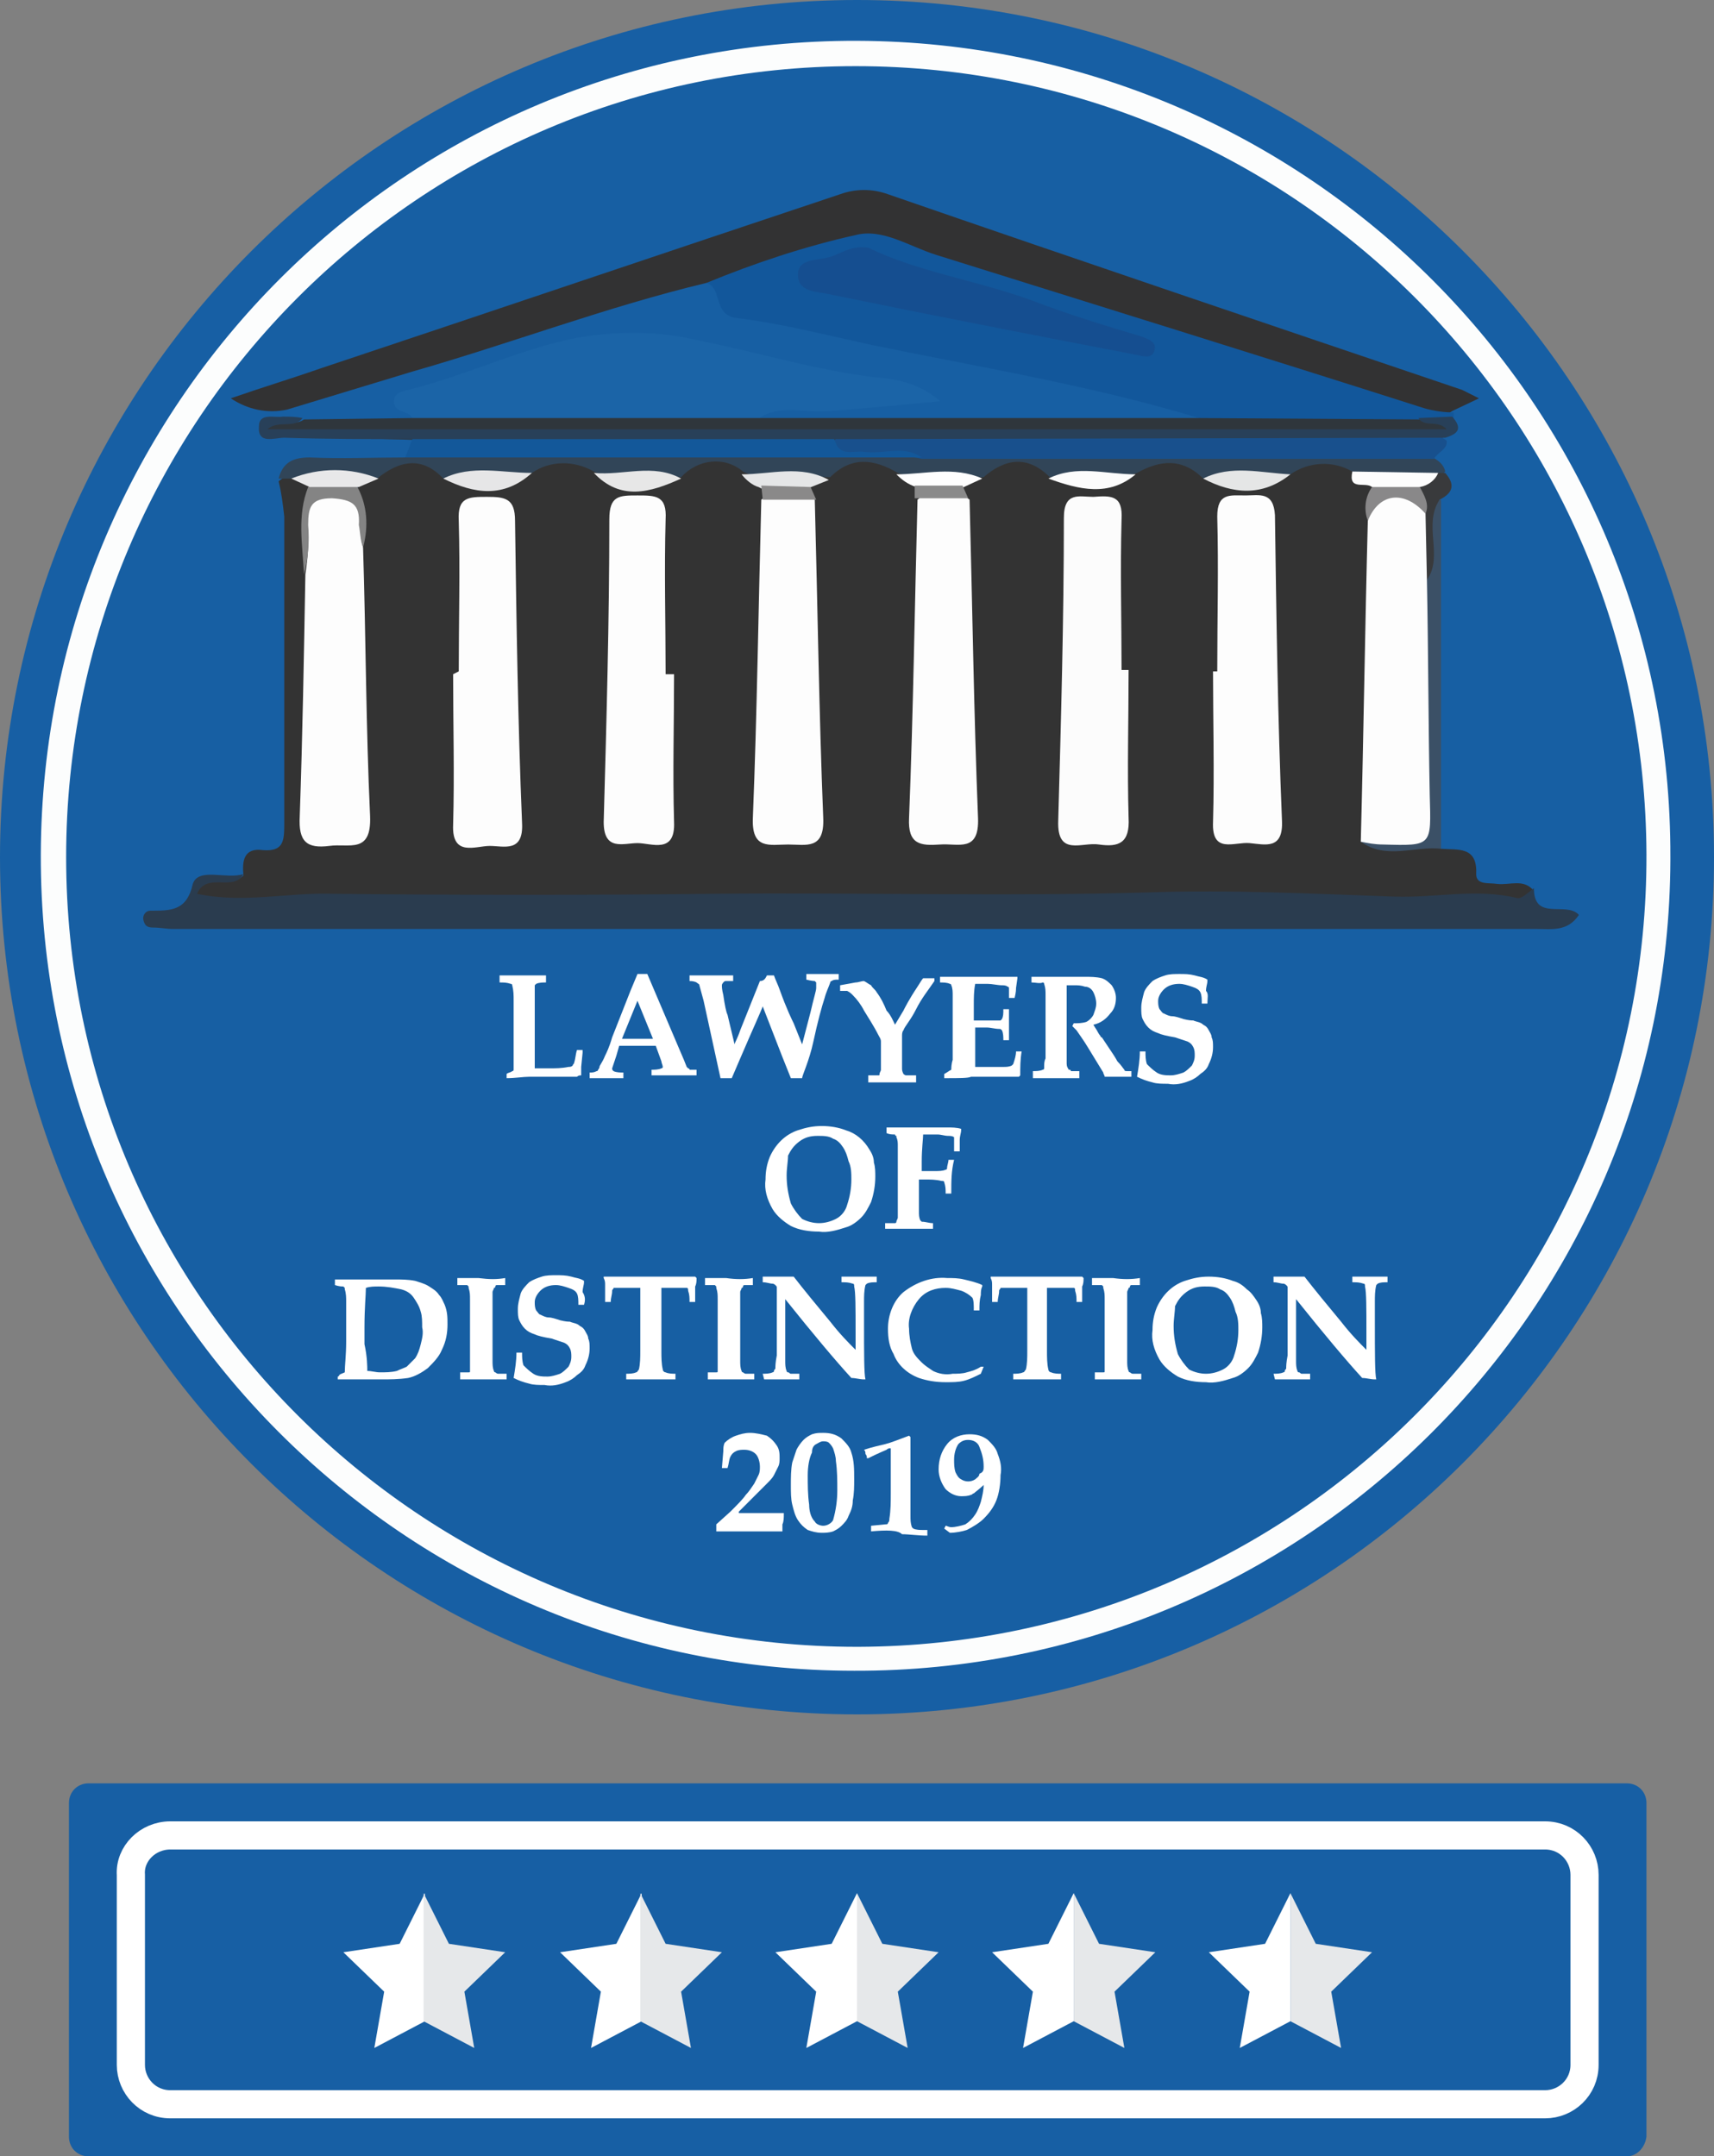 <?xml version="1.0" encoding="utf-8"?>
<!-- Generator: Adobe Illustrator 27.4.0, SVG Export Plug-In . SVG Version: 6.00 Build 0)  -->
<svg version="1.1" id="Group_680" xmlns="http://www.w3.org/2000/svg" xmlns:xlink="http://www.w3.org/1999/xlink" x="0px" y="0px"
	 width="121.8px" height="153.2px" viewBox="0 0 121.8 153.2" enable-background="new 0 0 121.8 153.2" xml:space="preserve">
<rect x="0" y="0" width="121.8" height="153.2" fill="#808080" stroke="none"/>
<g>
	<defs>
		<rect id="SVGID_1_" width="121.8" height="153.2"/>
	</defs>
	<clipPath id="SVGID_00000100341830292779470960000012847165256864702598_">
		<use xlink:href="#SVGID_1_"  overflow="visible"/>
	</clipPath>
	<g id="Group_679" clip-path="url(#SVGID_00000100341830292779470960000012847165256864702598_)">
		<path id="Path_414" fill="#175FA4" d="M121.8,60.9c0,33.6-27.3,60.9-60.9,60.9S0,94.6,0,60.9C0,27.3,27.3,0,60.9,0
			C94.6,0,121.8,27.3,121.8,60.9"/>
		<path id="Path_415" fill="#FCFDFD" d="M60.7,118.7c-32,0-57.9-26-57.8-58s26-57.9,58-57.8s57.9,26,57.8,58c0,0.1,0,0.1,0,0.2
			C118.6,93,92.6,118.8,60.7,118.7C60.7,118.7,60.7,118.7,60.7,118.7"/>
		<path id="Path_416" fill="#175FA3" d="M60.9,117c-31,0-56.2-25.1-56.2-56.1S29.8,4.7,60.8,4.7c31,0,56.1,25,56.2,56
			c0.1,31-25,56.2-56,56.3C61,117,60.9,117,60.9,117"/>
		<path id="Path_417" fill="#333333" d="M102.4,60.3c1.2,0.1,2.6-0.2,2.5,1.8c0,0.8,0.9,0.6,1.5,0.7c0.9,0.1,1.9-0.4,2.6,0.5
			c-0.4,1-1.1,1.1-2.1,1.1c-13.5,0.3-27,0-40.5-0.1c-14.5-0.1-29.1,0.5-43.6-0.1c-2.5-0.1-4.9,0.5-7.4,0.2c-0.7-0.1-1.6,0.2-1.6-0.9
			c0-1.1,0.8-0.9,1.5-1s1.4,0.3,2-0.3c-0.1-1,0-2,1.4-1.8c1.4,0.1,1.5-0.6,1.5-1.8c0-7.3,0-14.6,0-21.9c-0.1-0.9-0.2-1.7-0.4-2.5
			c0.3-0.3,0.7-0.4,1.1-0.4c0.7,0.2,1.3,0.4,1.5,1.2c0,2-0.1,4.1,0,6.1c-0.1,5.3,0.2,10.6-0.2,15.9c-0.1,1.3,0,2.2,1.6,2.2
			c1.9,0,2-1.2,1.9-2.6c-0.7-5.8-0.2-11.6-0.4-17.3c0.2-1.5,0-2.9,0-4.4c0.2-0.7,0.8-1,1.4-1.4c1.8-0.7,3.5-1.5,5.3,0
			c1.8,1.3,4.3,1.1,5.9-0.5c1.4-0.7,3-0.7,4.4,0c1.9,1.7,3.9,1.6,6,0.4c1.3-1.1,3.2-1.2,4.7-0.3c0.6,0.5,1.2,1.1,1.6,1.7
			c0.2,0.4,0.3,0.8,0.3,1.2c0.5,6.4-0.7,12.7-0.4,19.1c0,0.4,0,0.8,0,1.2c0.1,1.2-0.4,2.8,1.6,2.8c2,0.1,1.6-1.6,1.7-2.8
			c0.4-6.7-0.6-13.3-0.5-20c0-0.5,0-1.1,0.1-1.6c0.4-0.5,0.8-1,1.4-1.3c1.5-1.1,3.5-1.2,5.1-0.3c0.6,0.5,1.2,1.1,1.6,1.7
			c0.2,0.4,0.3,0.8,0.3,1.2c0.3,6.3-0.8,12.5-0.4,18.8c0,0.4,0,0.8,0,1.2c0.2,1.2-0.5,3,1.6,3.1c2.2,0.1,1.6-1.7,1.7-3
			c0.4-6.6-0.5-13.2-0.5-19.8c0-0.5,0-1.1,0.1-1.6c0.4-0.5,0.8-1,1.4-1.3c1.5-1.3,3.8-1.2,5.3,0.1c2,0.6,3.9,1,5.7-0.4
			c1.6-0.9,3.6-0.8,5.1,0.3c1.8,1.3,4.3,1.1,6-0.3c1.3-0.7,2.9-0.7,4.3-0.1c0.1,1.1,1.5,0.9,1.8,1.9c0.1,0.9-0.1,1.8,0,2.7
			c-0.1,6.4,0.4,12.7-0.4,19.1c-0.1,0.8-0.1,1.6,0.2,2.4c0.4,0.9,1.2,0.8,2,0.8C100.5,59.5,101.5,59.7,102.4,60.3"/>
		<path id="Path_418" fill="#2A3C4F" d="M17.3,62.1c-0.7,1.3-2.6-0.2-3.3,1.4c3.3,0.7,6.4-0.1,9.6,0c9.1,0.1,18.2,0.1,27.2,0
			c10.3-0.1,20.6,0.2,30.9-0.1c5.8-0.2,11.6,0.1,17.4,0.3c2.9,0.1,5.8-0.6,8.7,0.1c0.3,0.1,0.8-0.4,1.2-0.7c0,2.4,2.3,0.9,3.2,1.9
			c-0.8,1.2-1.9,1-3,1c-8.5,0-17,0-25.6,0c-16.3,0-32.6,0-48.9,0c-7.5,0-15,0-22.4,0c-0.5,0-0.9-0.1-1.4-0.1c-0.4,0-0.6-0.1-0.7-0.5
			c-0.1-0.3,0.1-0.7,0.5-0.7c0.1,0,0.1,0,0.2,0c1.4,0,2.4-0.1,2.8-1.9C14.1,61.6,16.1,62.5,17.3,62.1"/>
		<path id="Path_419" fill="#323233" d="M50.2,20.1c-7.1,1.7-13.9,4.3-20.9,6.3c-3,0.9-5.9,1.8-8.9,2.7c-1.4,0.3-2.8,0-4-0.8
			c2.3-0.8,4.3-1.4,6.3-2.1c12.3-4.1,24.7-8.3,37-12.4c1.1-0.4,2.3-0.4,3.4,0c13.6,4.7,27.2,9.3,40.8,13.9c0.4,0.2,0.8,0.4,1.2,0.6
			l-1.9,0.9c-1.5,1-3,0.1-4.3-0.3c-5.8-1.9-11.7-3.6-17.5-5.5c-6.1-2-12.3-3.8-18.4-5.8c-1.2-0.4-2.5-0.4-3.7,0
			C56.3,18.7,53.4,19.9,50.2,20.1"/>
		<path id="Path_420" fill="#12579B" d="M50.2,20.1c3.4-1.4,7-2.6,10.6-3.4c1.9-0.5,3.8,0.8,5.7,1.4C78,21.7,89.6,25.3,101.2,29
			c0.7,0.2,1.4,0.3,2.1,0.3c0,0.1,0,0.3,0,0.4c-0.7,0.8-1.7,0.6-2.6,0.7c-4.2,0-8.4,0-12.6,0c-1,0-2.1,0.2-2.9-0.7
			c-7.6-2.3-15.5-3.6-23.3-5.2c-3.2-0.7-6.3-1.5-9.5-1.9C50.6,22.4,51.4,20.5,50.2,20.1"/>
		<path id="Path_421" fill="#1B64A7" d="M29.3,29.7c-0.3-0.6-1.3-0.3-1.3-1.2c0-0.6,0.6-0.7,1-0.8c4.1-1,7.9-2.9,12-3.7
			c2.9-0.5,5.8-0.5,8.7,0.2c4.5,0.9,8.9,2.3,13.4,2.7c1.4,0.2,2.7,0.7,3.7,1.6c-2.9,0.3-5.3,0.5-7.8,0.7c-1.6,0.2-3.3-0.5-4.9,0.4
			c-0.7,0.8-1.7,0.7-2.7,0.7c-6.5,0-13,0-19.5,0C31,30.4,30,30.5,29.3,29.7"/>
		<path id="Path_422" fill="#2F363C" d="M29.3,29.7h24.8h31l15.8,0.1c0.7,0.4,1.6,0,2.3,0.4c0.2,0.9-0.6,0.8-1,1
			c-1,0.2-2,0.3-3.1,0.2c-22,0-44.1,0.1-66.1-0.1c-4.7,0-9.5-0.3-14.5-0.4c1-1.4,2.3-0.5,3.1-1.1L29.3,29.7"/>
		<path id="Path_423" fill="#314558" d="M20.7,34l-0.9,0c0.3-1.2,1.1-1.5,2.2-1.5c2.3,0.1,4.5,0,6.8,0c1.1-0.6,2.3-0.8,3.4-0.7
			c11.1,0,22.2,0,33.3,0c11.1,0,22.3,0,33.4,0c1,0,2.1-0.2,2.9,0.7c0.4,0.2,0.8,0.5,0.9,1c-0.2,0.2-0.4,0.4-0.7,0.5
			c-2,0.2-4,0.5-5.9-0.5c-1.4-0.8-3.1-0.7-4.4,0.2c-2,0.7-4.2,0.2-6.2,0.3c-1.5-1.5-3.1-1.3-4.7-0.4c-2,0.7-4.1,0.2-6.2,0.3
			c-1.6-1.6-3.2-1.3-4.7,0c-2,0.1-4.1,0.5-6.1-0.3c-1.7-1-3.3-1.2-4.8,0.3c-2.1-0.1-4.2,0.6-6.2-0.4c-1.3-1.1-3.2-0.9-4.4,0.4
			c-2.1-0.1-4.2,0.6-6.2-0.4c-1.4-0.8-3.1-0.8-4.4,0.1c-2,0.8-4.2,0.3-6.3,0.4c-1.5-1.6-3.1-1.3-4.7,0C24.8,34.2,22.7,34.2,20.7,34"
			/>
		<path id="Path_424" fill="#18508D" d="M101.9,32.6l-36.4,0c-1.7-0.4-3.5-0.1-5.2-0.2c-0.9-0.1-1.7-0.2-0.8-1.4
			c14-0.1,27.9,0,41.9,0c0.5-0.1,1,0,1.4,0.3C102.9,31.9,102.2,32.1,101.9,32.6"/>
		<path id="Path_425" fill="#13589A" d="M59.3,31.2c0.3,1.3,1.3,0.8,2.1,0.9c1.4,0.2,2.8-0.5,4.1,0.4l-36.7,0l0.5-1.3
			c0.4-0.3,0.9-0.4,1.4-0.3c9.1,0,18.2,0,27.4,0C58.4,30.8,58.9,30.9,59.3,31.2"/>
		<path id="Path_426" fill="#284059" d="M59.3,31.2l-30.1,0c-3,0-6,0-9-0.1c-0.7,0-1.9,0.5-1.8-0.8c0-1,1.1-0.6,1.7-0.7
			c0.5,0,0.9,0,1.4,0.1c-0.6,0.8-1.7,0.1-2.5,0.8h83.8c-0.6-0.7-1.6-0.1-2-0.8l2.4-0.1c0.7,0.8,0.5,1.2-0.5,1.5L59.3,31.2"/>
		<path id="Path_427" fill="#3B5066" d="M102.4,60.3c-1.9-0.2-3.9,0.8-5.7-0.5c0.3-0.3,0.7-0.4,1.1-0.5c3.4-0.6,3.3-0.6,3.1-3.9
			c-0.3-4.7-0.3-9.4,0-14c0.3-1.2,0.4-2.4,0.4-3.7c0.1-0.8-0.2-1.9,1.1-2.2L102.4,60.3z"/>
		<path id="Path_428" fill="#393A3C" d="M102.3,35.5c-1.2,1.8,0.3,4-0.9,5.7c-1.1-1.3-0.6-2.8-0.7-4.2c0-0.7,0-1.5,0-2.2
			c0.2-0.8,1.1-0.7,1.5-1.2l0.5,0C103.4,34.4,103.3,35,102.3,35.5"/>
		<path id="Path_429" fill="#FCFCFC" d="M80.2,47.6c0,3.5-0.1,7,0,10.5c0.1,1.8-0.7,2.1-2.1,1.9c-1.2-0.2-3,0.9-2.9-1.7
			c0.2-7.2,0.4-14.3,0.4-21.5c0-1.9,1.1-1.5,2.1-1.5c1.3-0.1,2.1-0.1,2,1.6c-0.1,3.6,0,7.2,0,10.7L80.2,47.6"/>
		<path id="Path_430" fill="#FDFDFD" d="M86.5,47.7c0-3.7,0.1-7.3,0-11c0-1.7,0.9-1.5,2-1.5c1,0,2-0.3,2.1,1.4
			c0.1,7.2,0.2,14.5,0.5,21.7c0.1,2.1-1.2,1.7-2.3,1.6c-1.1-0.1-2.7,0.8-2.6-1.5c0.1-3.6,0-7.2,0-10.7L86.5,47.7"/>
		<path id="Path_431" fill="#FDFDFD" d="M68.9,35.5c0.2,7.5,0.3,15.1,0.6,22.6c0.1,2.5-1.4,1.8-2.7,1.9c-1.4,0.1-2.3,0-2.2-1.9
			c0.3-7.5,0.4-15.1,0.6-22.6C66.2,34.6,67.8,34.6,68.9,35.5"/>
		<path id="Path_432" fill="#FDFDFD" d="M47.9,47.9c0,3.5-0.1,7,0,10.5c0.1,2.3-1.6,1.5-2.6,1.5s-2.4,0.6-2.4-1.5
			c0.2-7.2,0.4-14.3,0.4-21.5c0-1.7,0.7-1.7,2-1.7s2.1,0,2,1.7c-0.1,3.7,0,7.3,0,11L47.9,47.9"/>
		<path id="Path_433" fill="#FDFDFD" d="M101.3,36.5l0.1,4.7c0.1,5.1,0.1,10.2,0.2,15.3c0.1,3.6,0.2,3.6-3.3,3.5
			c-0.6,0-1.1-0.1-1.6-0.2c0.2-7.6,0.3-15.2,0.5-22.8c0.2-1,0.3-2,1.7-2.1C100.1,34.8,101.1,35.1,101.3,36.5"/>
		<path id="Path_434" fill="#FDFDFD" d="M32.6,47.7c0-3.6,0.1-7.2,0-10.7c-0.1-1.7,0.7-1.7,2-1.7c1.3,0,2,0.1,2,1.7
			c0.1,7.2,0.2,14.3,0.5,21.5c0.1,2.1-1.3,1.6-2.3,1.6s-2.7,0.8-2.6-1.5c0.1-3.6,0-7.2,0-10.7L32.6,47.7"/>
		<path id="Path_435" fill="#FDFDFD" d="M57.9,35.5c0.2,7.5,0.3,15.1,0.6,22.6c0.1,2.3-1.2,1.9-2.5,1.9s-2.6,0.4-2.5-1.9
			c0.3-7.5,0.4-15.1,0.6-22.6C55.2,34.6,56.8,34.6,57.9,35.5"/>
		<path id="Path_436" fill="#FDFDFD" d="M25.8,38.9C26,45.2,26,51.6,26.3,58c0.1,2.7-1.5,1.9-2.9,2.1c-1.6,0.2-2.2-0.3-2.1-2.1
			c0.2-5.7,0.3-11.5,0.4-17.2c0.2-1.3,0.3-2.7,0.1-4c0-1.5,0.8-1.9,2-1.9c1.2,0,1.9,0.6,1.8,1.9C25.6,37.5,25.6,38.2,25.8,38.9"/>
		<path id="Path_437" fill="#848484" d="M25.8,38.9c-0.2-0.5-0.2-1.1-0.3-1.6c0.1-1.5-0.5-1.8-1.9-1.9c-1.5,0-1.7,0.6-1.7,1.9
			c0.1,1.2,0,2.4-0.3,3.5c-0.1-2.1-0.5-4.2,0.3-6.2c1-0.8,2.4-0.8,3.5,0C26.1,35.9,26.2,37.4,25.8,38.9"/>
		<path id="Path_438" fill="#E6E6E7" d="M31.5,34c2-1,4.2-0.4,6.3-0.4C35.8,35.4,33.7,35.1,31.5,34"/>
		<path id="Path_439" fill="#E5E6E6" d="M85.5,34c2-1,4.1-0.4,6.2-0.3C89.7,35.3,87.6,35.1,85.5,34"/>
		<path id="Path_440" fill="#E7E7E7" d="M42.2,33.6c2.1,0.2,4.2-0.7,6.2,0.4C46.2,35,44.1,35.6,42.2,33.6"/>
		<path id="Path_441" fill="#FDFDFD" d="M102.2,33.6c-0.2,0.5-0.7,0.9-1.3,1c-1.1,0.6-2.4,0.6-3.4,0c-0.5-0.4-1.7,0.3-1.4-1.1
			L102.2,33.6"/>
		<path id="Path_442" fill="#FCFCFC" d="M74.5,34c2-1,4.1-0.3,6.2-0.3C78.8,35.3,76.7,34.8,74.5,34"/>
		<path id="Path_443" fill="#FEFEFE" d="M63.7,33.7c2,0,4.1-0.6,6.1,0.3l-1.3,0.6c-1.1,0.6-2.4,0.6-3.4,0
			C64.5,34.4,64.1,34.1,63.7,33.7"/>
		<path id="Path_444" fill="#E5E6E7" d="M52.7,33.7c2.1,0,4.2-0.7,6.2,0.4l-1.5,0.6c-1.1,0.5-2.4,0.5-3.5-0.1
			C53.5,34.5,53,34.1,52.7,33.7"/>
		<path id="Path_445" fill="#E8E8E9" d="M25.5,34.6l-3.5,0L20.7,34c2-0.8,4.2-0.8,6.2,0L25.5,34.6"/>
		<path id="Path_446" fill="#898889" d="M97.5,34.6l3.4,0c0.3,0.6,0.7,1.2,0.4,1.9C99.8,34.8,98,35,97.2,37
			C96.9,36.2,97,35.3,97.5,34.6"/>
		<path id="Path_447" fill="#8A8A8A" d="M65,34.5l3.4,0l0.4,0.9l-3.8,0L65,34.5"/>
		<path id="Path_448" fill="#8A8989" d="M54.1,34.5l3.5,0.1l0.4,0.9l-3.8,0L54.1,34.5"/>
		<path id="Path_449" fill="#154E90" d="M61.7,17.6c3.5,1.7,7.6,2.3,11.5,3.7c2.6,1,5.2,1.8,7.9,2.6c0.5,0.2,1.2,0.4,0.9,1.1
			c-0.2,0.5-0.8,0.3-1.3,0.2c-7.3-1.4-14.5-2.8-21.8-4.3c-0.8-0.2-2.2-0.1-2.2-1.4c0-1.1,1.3-1,2.1-1.2
			C59.7,18.1,60.4,17.4,61.7,17.6"/>
		<path id="Path_450" fill="#FFFFFF" d="M36,76.6v-0.3c0.1-0.1,0.3-0.1,0.4-0.2c0.1,0,0.1-0.1,0.1-0.1c0,0,0,0,0-0.1
			c0-0.1,0-0.4,0-0.9c0-0.5,0-1.2,0-1.9c0-1.1,0-1.8,0-2c0-0.4,0-0.7-0.1-1.1c0,0,0-0.1-0.1-0.1c-0.3-0.1-0.5-0.1-0.8-0.1v-0.5
			c0.4,0,0.9,0,1.5,0c0.6,0,1.2,0,1.8,0v0.5c-0.2,0-0.5,0-0.7,0.1c0,0-0.1,0.1-0.1,0.1c0,0.2,0,0.4,0,0.6c0,0.4,0,0.9,0,1.4
			c0,0.1,0,0.6,0,1.5c0,0.5,0,1,0,1.5c0,0.5,0,0.8,0,0.9c0.5,0,0.8,0,1,0c0.5,0,0.9,0,1.4-0.1c0.1,0,0.2,0,0.3-0.1
			c0-0.1,0.1-0.1,0.1-0.2c0.1-0.3,0.1-0.6,0.2-0.9h0.4c0,0.1,0,0.2,0,0.2l-0.1,1c0,0.3,0,0.5,0,0.6c-0.1,0-0.2,0-0.3,0.1
			c-0.2,0-0.5,0-1,0c-0.1,0-0.5,0-1.2,0c-0.6,0-1,0-1.2,0C37.2,76.5,36.6,76.6,36,76.6"/>
		<path id="Path_451" fill="#FFFFFF" d="M41.9,76.6v-0.4c0.2,0,0.3,0,0.5-0.1c0,0,0.1,0,0.1-0.1c0,0,0.1-0.1,0.1-0.2
			c0-0.1,0.2-0.3,0.4-0.8c0.1-0.2,0.3-0.6,0.5-1.3l1.3-3.3l0.5-1.2h0.7l2.3,5.4l0.3,0.7l0.2,0.5c0,0,0.1,0.1,0.1,0.1
			c0,0,0.1,0,0.1,0.1c0.1,0,0.2,0,0.3,0c0.1,0,0.1,0,0.2,0v0.4l-1.4,0l-1.8,0v-0.4c0.2,0,0.5,0,0.7-0.1c0.1,0,0.1-0.1,0.1-0.1
			c0-0.1-0.1-0.3-0.1-0.4l-0.4-1.1H44L43.8,75c-0.1,0.3-0.2,0.6-0.3,0.9c0,0.1,0,0.1,0.1,0.2c0.2,0.1,0.5,0.1,0.7,0.1v0.4l-1.2,0
			L41.9,76.6z M44.2,73.8c0.3,0,0.7,0,1.1,0c0.4,0,0.7,0,1.1,0l-1.1-2.7L44.2,73.8z"/>
		<path id="Path_452" fill="#FFFFFF" d="M54.5,69.3H55c0.1,0.3,0.3,0.7,0.4,1c0.5,1.4,0.9,2.2,1,2.4l0.6,1.5l0.6-2.3
			c0.2-0.9,0.4-1.5,0.4-1.7c0-0.1,0-0.1,0-0.2c0-0.1,0-0.1,0-0.2c0,0-0.1-0.1-0.1-0.1c0,0-0.2,0-0.6-0.1v-0.4c0.6,0,1,0,1.1,0l1.2,0
			v0.4c-0.1,0-0.1,0-0.1,0c-0.1,0-0.3,0-0.4,0.1c-0.1,0-0.1,0.1-0.1,0.1c-0.1,0.3-0.3,0.7-0.4,1.1c-0.2,0.6-0.5,1.7-0.8,3.1
			S57,76.4,57,76.6h-0.8l-0.6-1.5l-1.4-3.6c-0.1,0.3-0.7,1.6-1.6,3.7l-0.6,1.4h-0.8l-1.2-5.5c-0.1-0.4-0.2-0.7-0.3-1.1
			c0-0.1-0.1-0.1-0.2-0.2c-0.2-0.1-0.4-0.1-0.5-0.1v-0.4l1.4,0l1.7,0v0.4c-0.3,0-0.5,0-0.5,0c-0.1,0-0.1,0-0.2,0.1
			c0,0-0.1,0.1-0.1,0.2c0,0,0,0.1,0,0.1s0,0.2,0.1,0.6c0.1,0.7,0.2,1.2,0.3,1.4l0.5,2.1c0-0.1,0.2-0.4,0.4-1l0.6-1.5l0.8-2
			C54.3,69.7,54.4,69.5,54.5,69.3"/>
		<path id="Path_453" fill="#FFFFFF" d="M63.6,72.8l0.6-1c0.1-0.2,0.4-0.8,1-1.7c0.2-0.3,0.3-0.5,0.4-0.6h0.8v0.2
			c-0.4,0.6-0.9,1.2-1.3,2s-0.8,1.2-0.9,1.5c-0.1,0.1-0.1,0.3-0.1,0.4c0,0.1,0,0.3,0,0.4v0.9c0,0.3,0,0.6,0,1c0,0.1,0,0.2,0.1,0.4
			c0,0,0.1,0.1,0.2,0.1c0.2,0,0.5,0,0.7,0v0.5c-0.7,0-1.2,0-1.8,0c-0.5,0-1,0-1.6,0v-0.5c0.2,0,0.5,0,0.7,0c0.1,0,0.1,0,0.1-0.1
			c0-0.1,0.1-0.2,0.1-0.3c0-0.4,0-0.7,0-1v-1c0-0.2-0.1-0.3-0.2-0.5c-0.3-0.6-0.7-1.2-1-1.7c-0.2-0.4-0.5-0.8-0.8-1.1
			c-0.1-0.1-0.2-0.2-0.4-0.3c-0.1,0-0.3,0-0.5,0v-0.4l1.1-0.2c0.2,0,0.4-0.1,0.6-0.1c0.2,0.1,0.3,0.2,0.5,0.3
			c0.1,0.2,0.3,0.3,0.4,0.5c0.3,0.4,0.5,0.8,0.7,1.3C63.3,72.1,63.5,72.6,63.6,72.8"/>
		<path id="Path_454" fill="#FFFFFF" d="M67.1,76.6v-0.3c0.2-0.1,0.3-0.2,0.5-0.3c0-0.1,0-0.4,0.1-0.7c0-0.6,0-1,0-1.3v-2.3
			c0-0.1,0-0.4,0-1c0-0.2,0-0.5-0.1-0.7c0,0,0-0.1-0.1-0.1c-0.2-0.1-0.5-0.1-0.7-0.1v-0.4l1.2,0c0.2,0,0.5,0,0.7,0c0.5,0,1,0,1.6,0
			l1,0c0.1,0,0.4,0,0.8,0c0.1,0,0.1,0,0.2,0l0,0.1l-0.1,0.7c0,0.1,0,0.3-0.1,0.7h-0.4c0-0.2,0-0.5,0-0.7c0,0,0-0.1-0.1-0.1
			c-0.1-0.1-0.3-0.1-0.4-0.1c-0.3,0-0.7-0.1-1-0.1c-0.3,0-0.6,0-0.9,0c-0.1,0.5-0.1,1-0.1,1.5v1.1c0.2,0,0.5,0,0.7,0
			c0.1,0,0.4,0,0.9,0c0.1,0,0.2,0,0.3,0c0,0,0.1-0.1,0.1-0.1c0.1-0.2,0.1-0.4,0.1-0.7h0.4l0,1.1l0,1.1h-0.4c0-0.2,0-0.5-0.1-0.7
			c-0.1-0.1-0.1-0.1-0.2-0.1c-0.3,0-0.6-0.1-0.9-0.1c-0.3,0-0.6,0-0.8,0v2.2c0,0.2,0,0.5,0,0.6c0.3,0,0.6,0,1,0c0.4,0,0.7,0,1,0
			c0.2,0,0.4,0,0.6-0.1c0,0,0.1-0.1,0.1-0.1c0.1-0.3,0.2-0.6,0.2-0.9h0.4c-0.1,0.6-0.1,1.1-0.1,1.7l-0.1,0.1c-0.3,0-0.6,0-0.9,0
			l-0.8,0c-0.8,0-1.4,0-1.7,0C68.8,76.6,68.2,76.6,67.1,76.6"/>
		<path id="Path_455" fill="#FFFFFF" d="M73.3,69.8v-0.4c0.1,0,0.4,0,0.8,0c0.2,0,0.6,0,1,0c0.4,0,0.7,0,0.9,0c0.4,0,0.8,0,1.1,0
			c0.4,0,0.8,0,1.2,0.1c0.3,0.1,0.5,0.3,0.7,0.5c0.2,0.3,0.3,0.6,0.3,0.9c0,0.4-0.1,0.8-0.4,1.1c-0.3,0.4-0.7,0.7-1.2,0.8
			c0.1,0.2,0.2,0.3,0.3,0.5c0.1,0.2,0.2,0.3,0.2,0.3s0,0.1,0.1,0.1l0.8,1.2c0.2,0.3,0.3,0.5,0.3,0.5c0.3,0.3,0.4,0.5,0.5,0.6
			c0,0.1,0.1,0.1,0.2,0.1c0.1,0,0.2,0,0.3,0v0.4c-0.5,0-0.9,0-1.1,0c-0.3,0-0.5,0-0.8,0c0-0.1-0.1-0.2-0.1-0.3l-1.1-1.8
			c-0.3-0.5-0.6-0.9-0.8-1.2c-0.1-0.1-0.2-0.2-0.3-0.3l0.1-0.2c0.3,0,0.6,0,0.9-0.1c0.2-0.1,0.4-0.3,0.5-0.5
			c0.1-0.3,0.2-0.5,0.2-0.8c0-0.3-0.1-0.6-0.2-0.8c-0.1-0.2-0.3-0.4-0.6-0.4c-0.3-0.1-0.5-0.1-0.8-0.1c-0.2,0-0.3,0-0.5,0
			c0,0.1,0,0.4,0,0.8c0,1,0,1.6,0,1.9c0,0.5,0,1.1,0,1.6c0,0.7,0,1.1,0,1.2c0,0.1,0,0.3,0.1,0.4c0,0,0,0.1,0.1,0.1
			c0,0,0.1,0,0.1,0.1c0.2,0,0.4,0,0.6,0v0.5c-0.6,0-1.2,0-1.8,0c-0.5,0-1,0-1.5,0v-0.5c0.2,0,0.5,0,0.7-0.1c0,0,0.1,0,0.1-0.1
			c0,0,0-0.1,0-0.1c0-0.2,0-0.4,0.1-0.6l0-1.5v-1.9l0-1.1c0-0.3,0-0.5-0.1-0.8c0,0,0-0.1-0.1-0.1C73.9,69.9,73.6,69.8,73.3,69.8"/>
		<path id="Path_456" fill="#FFFFFF" d="M85.8,71.3h-0.4c0-0.3,0-0.6-0.1-0.8c-0.1-0.2-0.3-0.3-0.6-0.4c-0.3-0.1-0.6-0.2-0.9-0.2
			c-0.4,0-0.8,0.1-1.1,0.4c-0.2,0.2-0.4,0.5-0.4,0.8c0,0.2,0,0.4,0.1,0.6c0.1,0.1,0.2,0.3,0.3,0.3c0.2,0.1,0.4,0.2,0.6,0.2
			c0.2,0,0.5,0.1,0.8,0.2c0.4,0.1,0.6,0.1,0.7,0.1c0.2,0.1,0.5,0.1,0.7,0.3c0.2,0.1,0.3,0.2,0.4,0.4c0.1,0.2,0.2,0.3,0.2,0.5
			c0.1,0.2,0.1,0.4,0.1,0.7c0,0.4-0.1,0.8-0.3,1.2c-0.1,0.3-0.3,0.5-0.6,0.7c-0.2,0.2-0.5,0.4-0.8,0.5c-0.5,0.2-1,0.3-1.5,0.2
			c-0.4,0-0.8,0-1.1-0.1c-0.4-0.1-0.7-0.2-1.1-0.4c0.1-0.6,0.2-1.2,0.2-1.8h0.4c0,0.3,0,0.6,0.1,0.9c0.2,0.2,0.4,0.4,0.7,0.6
			c0.3,0.2,0.7,0.2,1,0.2c0.3,0,0.6-0.1,0.9-0.2c0.2-0.1,0.4-0.3,0.6-0.5c0.1-0.2,0.2-0.4,0.2-0.7c0-0.2,0-0.4-0.1-0.6
			c-0.1-0.2-0.2-0.3-0.4-0.4c-0.3-0.1-0.6-0.2-0.9-0.3c-0.6-0.1-1-0.2-1.2-0.3c-0.3-0.1-0.5-0.2-0.7-0.4c-0.2-0.2-0.3-0.4-0.4-0.6
			c-0.1-0.2-0.1-0.5-0.1-0.8c0-0.4,0.1-0.7,0.2-1.1c0.1-0.3,0.4-0.6,0.6-0.8c0.3-0.2,0.6-0.3,0.9-0.4c0.3-0.1,0.7-0.1,1-0.1
			c0.4,0,0.7,0,1.1,0.1c0.3,0.1,0.6,0.1,0.9,0.3l0,0.1c0,0.2-0.1,0.4-0.1,0.7C85.9,70.6,85.8,70.9,85.8,71.3"/>
		<path id="Path_457" fill="#FFFFFF" d="M54.4,83.8c0-0.6,0.1-1.1,0.3-1.6c0.4-0.9,1.1-1.6,2-1.9c0.6-0.2,1.1-0.3,1.7-0.3
			c0.6,0,1.2,0.1,1.7,0.3c0.7,0.2,1.3,0.7,1.7,1.4c0.2,0.3,0.3,0.6,0.3,0.9c0.1,0.3,0.1,0.7,0.1,1c0,0.6-0.1,1.2-0.3,1.8
			c-0.2,0.4-0.4,0.8-0.7,1.1c-0.3,0.3-0.7,0.6-1.1,0.7c-0.6,0.2-1.3,0.4-1.9,0.3c-0.7,0-1.4-0.1-2-0.4c-0.5-0.3-1-0.7-1.3-1.2
			C54.5,85.2,54.3,84.5,54.4,83.8 M55.9,83.5c0,0.7,0.1,1.3,0.3,2c0.2,0.4,0.5,0.8,0.8,1.1c0.4,0.2,0.8,0.3,1.2,0.3
			c0.4,0,0.8-0.1,1.2-0.3c0.4-0.2,0.7-0.6,0.8-1c0.2-0.6,0.3-1.2,0.3-1.8c0-0.4,0-0.9-0.2-1.3c-0.1-0.4-0.2-0.7-0.4-1
			c-0.2-0.3-0.4-0.5-0.7-0.6c-0.3-0.2-0.7-0.2-1.1-0.2c-0.5,0-0.9,0.1-1.3,0.4c-0.4,0.3-0.6,0.6-0.8,1C56,82.5,55.9,83,55.9,83.5"/>
		<path id="Path_458" fill="#FFFFFF" d="M67.6,84.8h-0.4c0-0.3,0-0.5-0.1-0.8c0-0.1-0.1-0.1-0.2-0.1c-0.4-0.1-0.8-0.1-1.2-0.1
			c-0.1,0-0.2,0-0.4,0v0.6c0,0.8,0,1.4,0,1.7c0,0.2,0,0.4,0.1,0.6c0,0,0.1,0.1,0.1,0.1c0.3,0,0.5,0.1,0.8,0.1v0.4l-2,0
			c-0.3,0-0.8,0-1.4,0v-0.4c0.2,0,0.5,0,0.7,0c0,0,0.1,0,0.1-0.1c0-0.1,0.1-0.2,0.1-0.3c0-0.1,0-0.3,0-0.7s0-0.7,0-0.9v-2.1
			c0,0,0-0.5,0-1.4c0-0.2,0-0.4-0.1-0.6c0,0,0-0.1,0-0.1c0,0-0.1,0-0.1-0.1c-0.2,0-0.4,0-0.6-0.1v-0.4l1.8,0l2.5,0
			c0.3,0,0.7,0,1,0.1l0,0.1c0,0.2-0.1,0.4-0.1,0.7c0,0.3,0,0.6,0,0.8h-0.4c0-0.1,0-0.3,0-0.6c0-0.1,0-0.2,0-0.3c0,0,0,0,0-0.1
			c-0.1-0.1-0.3-0.1-0.4-0.1c-0.3,0-0.5-0.1-0.8-0.1c-0.1,0-0.2,0-0.5,0s-0.4,0-0.5,0c0,0.3-0.1,1-0.1,1.9v0.7c0.4,0,0.7,0,0.9,0
			c0.3,0,0.6,0,0.8-0.1c0.1,0,0.1-0.1,0.1-0.1c0-0.2,0.1-0.4,0.1-0.6h0.4C67.6,83.2,67.6,83.9,67.6,84.8"/>
		<path id="Path_459" fill="#FFFFFF" d="M24,98v-0.2c0,0,0.1,0,0.1-0.1c0.1-0.1,0.2-0.1,0.4-0.2c0-0.5,0.1-1.2,0.1-2.2v-0.8
			c0-0.5,0-1.1,0-2c0-0.3,0-0.6-0.1-0.9c0,0,0-0.1,0-0.1c0,0-0.1-0.1-0.1-0.1c-0.1,0-0.3,0-0.6-0.1v-0.4l1.9,0c0.2,0,0.6,0,1.2,0
			c0.4,0,0.8,0,1.1,0c0.5,0,1,0,1.5,0.1c0.3,0.1,0.7,0.2,1,0.4c0.3,0.2,0.5,0.3,0.7,0.6c0.2,0.2,0.3,0.5,0.4,0.7
			c0.2,0.5,0.2,0.9,0.2,1.4c0,0.6-0.1,1.2-0.4,1.8c-0.2,0.5-0.6,0.9-1,1.3c-0.4,0.3-0.9,0.6-1.4,0.7C28.3,98,27.7,98,27.1,98l-1.5,0
			L24,98z M26.1,97.4c0.3,0,0.6,0.1,0.9,0.1c0.4,0,0.8,0,1.2-0.1c0.2-0.1,0.5-0.2,0.7-0.3c0.2-0.2,0.4-0.4,0.6-0.6
			c0.2-0.3,0.3-0.6,0.4-1c0.1-0.4,0.2-0.8,0.1-1.2c0-0.4,0-0.8-0.1-1.1c-0.1-0.4-0.3-0.7-0.5-1c-0.2-0.3-0.5-0.5-0.9-0.6
			c-0.5-0.1-1-0.2-1.6-0.2c-0.3,0-0.6,0-0.9,0.1c0,0.5-0.1,1.4-0.1,2.8v1.2C26.1,96.4,26.1,97.1,26.1,97.4"/>
		<path id="Path_460" fill="#FFFFFF" d="M35.9,90.8v0.5c-0.2,0-0.4,0-0.6,0c0,0-0.1,0-0.1,0.1c0,0,0,0.1-0.1,0.1
			c0,0.1-0.1,0.2-0.1,0.3c0,0.1,0,0.3,0,0.5c0,0.8,0,1.3,0,1.4v2.1l0,0.9c0,0.2,0,0.5,0.1,0.7c0,0,0,0.1,0.1,0.1
			c0,0,0.1,0.1,0.2,0.1c0.2,0,0.4,0,0.6,0V98c-0.6,0-1.2,0-1.8,0c-0.6,0-1,0-1.5,0v-0.5c0.4,0,0.6,0,0.6,0c0.1,0,0.1,0,0.1-0.1
			c0,0,0-0.1,0-0.1c0,0,0-0.2,0-0.5c0-0.4,0-0.8,0-1.1v-2.1c0-0.7,0-1.1,0-1.3c0-0.3,0-0.5-0.1-0.8c0,0,0-0.1,0-0.1
			c0,0-0.1-0.1-0.1-0.1c-0.2,0-0.4,0-0.7,0v-0.5c0.4,0,0.9,0,1.5,0C34.8,90.9,35.3,90.9,35.9,90.8"/>
		<path id="Path_461" fill="#FFFFFF" d="M41.5,92.7h-0.4c0-0.3,0-0.6-0.1-0.8c-0.1-0.2-0.3-0.3-0.6-0.4c-0.3-0.1-0.6-0.2-0.9-0.2
			c-0.4,0-0.8,0.1-1.1,0.4c-0.2,0.2-0.4,0.5-0.4,0.8c0,0.2,0,0.4,0.1,0.6c0.1,0.1,0.2,0.3,0.3,0.3c0.2,0.1,0.4,0.2,0.6,0.2
			c0.2,0,0.5,0.1,0.8,0.2c0.4,0.1,0.6,0.1,0.7,0.1c0.2,0.1,0.5,0.1,0.7,0.3c0.2,0.1,0.3,0.2,0.4,0.4c0.1,0.2,0.2,0.3,0.2,0.5
			c0.1,0.2,0.1,0.4,0.1,0.7c0,0.4-0.1,0.8-0.3,1.2c-0.1,0.3-0.3,0.5-0.6,0.7c-0.2,0.2-0.5,0.4-0.8,0.5c-0.5,0.2-1,0.3-1.5,0.2
			c-0.4,0-0.8,0-1.1-0.1c-0.4-0.1-0.7-0.2-1.1-0.4c0.1-0.6,0.2-1.2,0.2-1.8h0.4c0,0.3,0,0.6,0.1,0.9c0.2,0.2,0.4,0.4,0.7,0.6
			c0.3,0.2,0.7,0.2,1,0.2c0.3,0,0.6-0.1,0.9-0.2c0.2-0.1,0.4-0.3,0.6-0.5c0.1-0.2,0.2-0.4,0.2-0.7c0-0.2,0-0.4-0.1-0.6
			c-0.1-0.2-0.2-0.3-0.4-0.4c-0.3-0.1-0.6-0.2-0.9-0.3c-0.6-0.1-1-0.2-1.2-0.3c-0.3-0.1-0.5-0.2-0.7-0.4c-0.2-0.2-0.3-0.4-0.4-0.6
			c-0.1-0.2-0.1-0.5-0.1-0.8c0-0.4,0.1-0.7,0.2-1.1c0.1-0.3,0.4-0.6,0.6-0.8c0.3-0.2,0.6-0.3,0.9-0.4c0.3-0.1,0.7-0.1,1-0.1
			c0.4,0,0.7,0,1.1,0.1c0.3,0.1,0.6,0.1,0.9,0.3l0,0.1c0,0.2-0.1,0.4-0.1,0.7C41.6,92.1,41.6,92.4,41.5,92.7"/>
		<path id="Path_462" fill="#FFFFFF" d="M44.5,98v-0.4c0.2,0,0.5,0,0.7-0.1c0.1,0,0.1-0.1,0.2-0.2c0.1-0.4,0.1-0.9,0.1-1.3v-3.1
			c0-0.8,0-1.3,0-1.4h-0.7c-0.4,0-0.7,0-1,0c-0.1,0-0.1,0-0.2,0c0,0.1-0.1,0.1-0.1,0.2c0,0.3-0.1,0.5-0.1,0.8H43c0-0.7,0-1.1,0-1.2
			c0-0.2,0-0.3-0.1-0.5l0-0.1c0.2,0,0.3,0,0.5,0c0.3,0,0.9,0,1.7,0h2.1c0.9,0,1.4,0,1.7,0c0.2,0,0.3,0,0.5,0l0.1,0.1
			c0,0.2,0,0.4-0.1,0.6c0,0,0,0.4,0,1.1H49c0-0.3,0-0.5-0.1-0.8c0-0.1,0-0.2-0.1-0.2c-0.1,0-0.1,0-0.2,0c-0.3,0-0.6,0-1,0H47
			c0,0.1,0,0.6,0,1.4V96c0,0.4,0,0.9,0.1,1.3c0,0.1,0.1,0.2,0.2,0.2c0.2,0.1,0.5,0.1,0.7,0.1V98c-0.7,0-1.2,0-1.7,0
			C45.7,98,45.2,98,44.5,98"/>
		<path id="Path_463" fill="#FFFFFF" d="M53.5,90.8v0.5c-0.2,0-0.4,0-0.6,0c0,0-0.1,0-0.1,0.1c0,0,0,0.1-0.1,0.1
			c0,0.1-0.1,0.2-0.1,0.3c0,0.1,0,0.3,0,0.5c0,0.8,0,1.3,0,1.4v2.1l0,0.9c0,0.2,0,0.5,0.1,0.7c0,0,0,0.1,0.1,0.1
			c0,0,0.1,0.1,0.2,0.1c0.2,0,0.4,0,0.6,0V98c-0.6,0-1.2,0-1.8,0c-0.6,0-1,0-1.5,0v-0.5c0.4,0,0.6,0,0.6,0c0.1,0,0.1,0,0.1-0.1
			c0,0,0-0.1,0-0.1c0,0,0-0.2,0-0.5c0-0.4,0-0.8,0-1.1v-2.1c0-0.7,0-1.1,0-1.3c0-0.3,0-0.5-0.1-0.8c0,0,0-0.1,0-0.1
			c0,0-0.1-0.1-0.1-0.1c-0.2,0-0.4,0-0.7,0v-0.5c0.4,0,0.9,0,1.5,0C52.3,90.9,52.9,90.9,53.5,90.8"/>
		<path id="Path_464" fill="#FFFFFF" d="M54.2,97.6c0.2,0,0.5,0,0.7-0.1c0,0,0.1,0,0.1-0.1c0-0.1,0.1-0.1,0.1-0.2
			c0-0.1,0-0.4,0.1-0.9c0-0.3,0-0.7,0-1.1v-1.7l0-1.5c0-0.2,0-0.3,0-0.5c0-0.1,0-0.1-0.1-0.2c0,0-0.1-0.1-0.2-0.1
			c-0.2,0-0.4-0.1-0.7-0.1v-0.4c0.4,0,0.8,0,1,0l0.7,0l0.5,0c0.7,0.9,1.6,2,2.6,3.2c0.7,0.9,1.3,1.5,1.8,2v-1.2c0-1.8,0-2.9-0.1-3.3
			c0-0.1,0-0.2-0.1-0.2c-0.3-0.1-0.5-0.1-0.8-0.1v-0.4c0.4,0,0.8,0,1.2,0c0.3,0,0.8,0,1.3,0v0.4c-0.3,0-0.5,0-0.7,0.1
			c0,0,0,0-0.1,0.1c-0.1,0.4-0.1,0.8-0.1,1.2c0,0.6,0,1.1,0,1.4c0,2.3,0,3.7,0.1,4.1l-0.1,0c-0.3,0-0.6-0.1-0.9-0.1
			c-1.1-1.2-2.7-3.1-4.7-5.6V95c0,0.5,0,1.1,0,1.7c0,0.2,0,0.5,0.1,0.7c0,0,0,0.1,0.1,0.1c0.1,0,0.1,0.1,0.2,0.1c0.2,0,0.3,0,0.5,0
			c0,0,0.1,0,0.1,0V98c-0.7,0-1,0-1.1,0c-0.3,0-0.8,0-1.4,0L54.2,97.6z"/>
		<path id="Path_465" fill="#FFFFFF" d="M69.9,97.1l-0.2,0.5c-0.4,0.2-0.8,0.4-1.2,0.5c-0.4,0.1-0.8,0.1-1.3,0.1
			c-0.7,0-1.3-0.1-1.9-0.3c-0.8-0.3-1.5-0.9-1.8-1.7c-0.3-0.5-0.4-1.1-0.4-1.8c0-1,0.4-2,1.1-2.6c0.9-0.7,2-1.1,3.1-1
			c0.4,0,0.8,0,1.2,0.1c0.4,0.1,0.9,0.2,1.3,0.4l0,0.1c-0.1,0.2-0.1,0.4-0.1,0.6c-0.1,0.4-0.1,0.7-0.1,1.1h-0.4c0-0.4,0-0.7-0.1-0.9
			c-0.2-0.2-0.5-0.4-0.8-0.5c-0.4-0.1-0.7-0.2-1.1-0.2c-0.7,0-1.4,0.2-1.9,0.8c-0.5,0.6-0.8,1.4-0.7,2.1c0,0.5,0.1,1,0.2,1.4
			c0.1,0.4,0.4,0.7,0.7,1c0.2,0.2,0.5,0.4,0.8,0.6c0.4,0.2,0.9,0.3,1.4,0.2c0.3,0,0.7,0,1-0.1c0.4-0.1,0.7-0.2,1-0.4L69.9,97.1z"/>
		<path id="Path_466" fill="#FFFFFF" d="M72,98v-0.4c0.2,0,0.5,0,0.7-0.1c0.1,0,0.1-0.1,0.2-0.2C73,96.9,73,96.4,73,96v-3.1
			c0-0.8,0-1.3,0-1.4h-0.7c-0.4,0-0.7,0-1,0c-0.1,0-0.1,0-0.2,0c0,0.1-0.1,0.1-0.1,0.2c0,0.3-0.1,0.5-0.1,0.8h-0.4
			c0-0.7,0-1.1,0-1.2c0-0.2,0-0.3-0.1-0.5l0-0.1c0.2,0,0.3,0,0.5,0c0.3,0,0.9,0,1.7,0h2.1c0.9,0,1.4,0,1.7,0c0.2,0,0.3,0,0.5,0
			l0.1,0.1c0,0.2,0,0.4-0.1,0.6c0,0,0,0.4,0,1.1h-0.4c0-0.3,0-0.5-0.1-0.8c0-0.1,0-0.2-0.1-0.2c-0.1,0-0.1,0-0.2,0c-0.3,0-0.6,0-1,0
			h-0.7c0,0.1,0,0.6,0,1.4V96c0,0.4,0,0.9,0.1,1.3c0,0.1,0.1,0.2,0.2,0.2c0.2,0.1,0.5,0.1,0.7,0.1V98c-0.7,0-1.2,0-1.7,0
			C73.2,98,72.7,98,72,98"/>
		<path id="Path_467" fill="#FFFFFF" d="M81,90.8v0.5c-0.2,0-0.4,0-0.6,0c0,0-0.1,0-0.1,0.1c0,0,0,0.1-0.1,0.1
			c0,0.1-0.1,0.2-0.1,0.3c0,0.1,0,0.3,0,0.5c0,0.8,0,1.3,0,1.4v2.1l0,0.9c0,0.2,0,0.5,0.1,0.7c0,0,0,0.1,0.1,0.1
			c0,0,0.1,0.1,0.2,0.1c0.2,0,0.4,0,0.6,0V98c-0.6,0-1.2,0-1.8,0c-0.6,0-1,0-1.5,0v-0.5c0.4,0,0.6,0,0.6,0c0.1,0,0.1,0,0.1-0.1
			c0,0,0-0.1,0-0.1c0,0,0-0.2,0-0.5c0-0.4,0-0.8,0-1.1v-2.1c0-0.7,0-1.1,0-1.3c0-0.3,0-0.5-0.1-0.8c0,0,0-0.1,0-0.1
			c0,0-0.1-0.1-0.1-0.1c-0.2,0-0.4,0-0.7,0v-0.5c0.4,0,0.9,0,1.5,0C79.8,90.9,80.4,90.9,81,90.8"/>
		<path id="Path_468" fill="#FFFFFF" d="M81.9,94.5c0-0.6,0.1-1.1,0.3-1.6c0.4-0.9,1.1-1.6,2-1.9c0.6-0.2,1.1-0.3,1.7-0.3
			c0.6,0,1.2,0.1,1.7,0.3c0.4,0.1,0.7,0.3,1,0.6c0.3,0.2,0.5,0.5,0.7,0.8c0.2,0.3,0.3,0.6,0.3,0.9c0.1,0.3,0.1,0.7,0.1,1
			c0,0.6-0.1,1.2-0.3,1.8c-0.2,0.4-0.4,0.8-0.7,1.1c-0.3,0.3-0.7,0.6-1.1,0.7c-0.6,0.2-1.3,0.4-1.9,0.3c-0.7,0-1.4-0.1-2-0.4
			c-0.5-0.3-1-0.7-1.3-1.2C82,95.9,81.8,95.2,81.9,94.5 M83.4,94.2c0,0.7,0.1,1.3,0.3,2c0.2,0.4,0.5,0.8,0.8,1.1
			c0.4,0.2,0.8,0.3,1.2,0.3c0.4,0,0.8-0.1,1.2-0.3c0.4-0.2,0.7-0.6,0.8-1c0.2-0.6,0.3-1.2,0.3-1.8c0-0.4,0-0.9-0.2-1.3
			c-0.1-0.4-0.2-0.7-0.4-1c-0.2-0.3-0.4-0.5-0.7-0.6c-0.3-0.2-0.7-0.2-1.1-0.2c-0.5,0-0.9,0.1-1.3,0.4c-0.4,0.3-0.6,0.6-0.8,1
			C83.5,93.2,83.4,93.7,83.4,94.2"/>
		<path id="Path_469" fill="#FFFFFF" d="M90.5,97.6c0.2,0,0.5,0,0.7-0.1c0,0,0.1,0,0.1-0.1c0-0.1,0.1-0.1,0.1-0.2
			c0-0.1,0-0.4,0.1-0.9c0-0.3,0-0.7,0-1.1v-1.7l0-1.5c0-0.2,0-0.3,0-0.5c0-0.1,0-0.1-0.1-0.2c0,0-0.1-0.1-0.2-0.1
			c-0.2,0-0.4-0.1-0.7-0.1v-0.4c0.4,0,0.8,0,1,0l0.7,0l0.5,0c0.7,0.9,1.6,2,2.6,3.2c0.7,0.9,1.3,1.5,1.8,2v-1.2c0-1.8,0-2.9-0.1-3.3
			c0-0.1,0-0.2-0.1-0.2c-0.3-0.1-0.5-0.1-0.8-0.1v-0.4c0.4,0,0.8,0,1.2,0c0.3,0,0.8,0,1.3,0v0.4c-0.3,0-0.5,0-0.7,0.1
			c0,0,0,0-0.1,0.1c-0.1,0.4-0.1,0.8-0.1,1.2c0,0.6,0,1.1,0,1.4c0,2.3,0,3.7,0.1,4.1l-0.1,0c-0.3,0-0.6-0.1-0.9-0.1
			c-1.1-1.2-2.7-3.1-4.7-5.6V95c0,0.5,0,1.1,0,1.7c0,0.2,0,0.5,0.1,0.7c0,0,0,0.1,0.1,0.1c0.1,0,0.1,0.1,0.2,0.1c0.2,0,0.3,0,0.5,0
			c0,0,0.1,0,0.1,0V98c-0.7,0-1,0-1.1,0c-0.3,0-0.8,0-1.4,0L90.5,97.6z"/>
		<path id="Path_470" fill="#FFFFFF" d="M50.9,108.8v-0.5l1-0.9c0.5-0.5,0.9-0.9,1.1-1.2c0.2-0.2,0.4-0.5,0.6-0.8
			c0.1-0.2,0.2-0.4,0.3-0.6c0.1-0.2,0.1-0.4,0.1-0.6c0-0.3-0.1-0.7-0.3-0.9c-0.2-0.2-0.5-0.3-0.8-0.3c-0.2,0-0.4,0-0.6,0.1
			c-0.2,0.1-0.3,0.2-0.4,0.4c-0.1,0.2-0.1,0.5-0.2,0.8h-0.4l0.1-1.2c0-0.2,0-0.4,0.1-0.6c0.2-0.2,0.5-0.4,0.8-0.5
			c0.3-0.1,0.6-0.2,1-0.2c0.4,0,0.8,0.1,1.2,0.2c0.3,0.2,0.5,0.4,0.7,0.7c0.2,0.3,0.2,0.6,0.2,0.9c0,0.2,0,0.4-0.1,0.6
			c-0.1,0.2-0.2,0.4-0.3,0.6c-0.1,0.2-0.3,0.4-0.5,0.6l-0.6,0.6l-0.5,0.5c-0.3,0.3-0.6,0.6-0.9,0.9l0,0.1h0.9c0.1,0,0.6,0,1.4,0
			c0.2,0,0.5,0,0.9,0l0,0.1c0,0.2,0,0.5-0.1,0.7c0,0.1,0,0.3,0,0.4l0,0.1l-1.5,0c-0.3,0-0.6,0-0.7,0L50.9,108.8z"/>
		<path id="Path_471" fill="#FFFFFF" d="M56.2,105.5c0-0.5,0-1.1,0.1-1.6c0.1-0.3,0.2-0.6,0.3-0.9c0.1-0.2,0.3-0.5,0.5-0.7
			c0.2-0.2,0.4-0.3,0.6-0.4c0.3-0.1,0.5-0.1,0.8-0.1c0.5,0,0.9,0.1,1.3,0.4c0.3,0.3,0.6,0.6,0.7,1c0.2,0.6,0.2,1.2,0.2,1.9
			c0,0.5,0,1-0.1,1.5c0,0.4-0.1,0.7-0.3,1.1c-0.1,0.3-0.3,0.5-0.5,0.7c-0.2,0.2-0.4,0.3-0.6,0.4c-0.3,0.1-0.6,0.1-0.8,0.1
			c-0.4,0-0.7-0.1-1-0.2c-0.3-0.2-0.5-0.4-0.7-0.7c-0.2-0.3-0.3-0.7-0.4-1.1C56.2,106.5,56.2,106,56.2,105.5 M57.4,104.8
			c0,0.7,0,1.4,0.1,2.1c0,0.4,0.1,0.9,0.4,1.2c0.1,0.2,0.4,0.3,0.6,0.3c0.3,0,0.6-0.2,0.7-0.4c0.2-0.7,0.3-1.4,0.3-2.1
			c0-0.7,0-1.4-0.1-2.1c0-0.3-0.1-0.6-0.2-0.9c-0.1-0.2-0.2-0.3-0.3-0.4c-0.1-0.1-0.3-0.1-0.4-0.1c-0.2,0-0.3,0.1-0.5,0.2
			c-0.2,0.1-0.3,0.3-0.3,0.6C57.5,103.6,57.4,104.2,57.4,104.8"/>
		<path id="Path_472" fill="#FFFFFF" d="M61.9,108.8v-0.4l1-0.1c0.1,0,0.2,0,0.2-0.1c0.1-0.1,0.1-0.2,0.1-0.3
			c0.1-0.6,0.1-1.2,0.1-1.8v-1.2c0-0.4,0-0.9,0-1.4l0-0.4c0-0.1,0-0.1,0-0.2c0,0,0,0-0.1,0c-0.1,0-0.2,0.1-0.2,0.1
			c-0.7,0.3-1.1,0.5-1.3,0.6l-0.1,0c0-0.1,0-0.2-0.1-0.3c0-0.1,0-0.2-0.1-0.3l0,0c0.6-0.2,1.1-0.3,1.5-0.4c0.4-0.1,0.9-0.3,1.7-0.6
			l0.1,0.1c0,0.1,0,0.2,0,0.5c0,0.3,0,0.4,0,0.5c0,0.3,0,1.1,0,2.3v0.8c0,0.7,0,1.3,0,1.5c0,0.3,0,0.5,0.1,0.8c0,0,0.1,0.1,0.1,0.1
			c0.2,0.1,0.5,0.1,0.7,0.1c0.1,0,0.2,0,0.3,0v0.4c-0.7,0-1.3-0.1-1.8-0.1C63.8,108.7,63,108.7,61.9,108.8"/>
		<path id="Path_473" fill="#FFFFFF" d="M67.5,108.9l-0.4-0.3l0.1-0.2c0.1,0,0.2,0.1,0.4,0.1c0.3,0,0.7-0.1,1-0.2
			c0.3-0.2,0.5-0.4,0.7-0.7c0.2-0.3,0.3-0.6,0.4-0.9c0.1-0.4,0.2-0.8,0.2-1.2c-0.3,0.3-0.6,0.5-0.7,0.6c-0.1,0-0.1,0.1-0.2,0.1
			c-0.2,0.1-0.5,0.1-0.7,0.1c-0.4,0-0.8-0.2-1.1-0.5c-0.3-0.4-0.5-0.9-0.5-1.4c0-0.7,0.2-1.3,0.6-1.8c0.4-0.5,1-0.7,1.6-0.7
			c0.5,0,0.9,0.1,1.3,0.4c0.3,0.3,0.6,0.6,0.7,1c0.2,0.5,0.3,1,0.2,1.5c0,0.6-0.1,1.3-0.3,1.8c-0.2,0.5-0.5,0.9-0.9,1.3
			c-0.3,0.3-0.8,0.6-1.2,0.8C68.4,108.8,67.9,108.9,67.5,108.9 M69.9,104.2c0-0.5-0.1-0.9-0.3-1.4c-0.1-0.3-0.4-0.5-0.8-0.5
			c-0.3,0-0.5,0.1-0.7,0.3c-0.2,0.3-0.3,0.7-0.3,1.1c0,0.3,0,0.6,0.1,0.9c0.1,0.2,0.2,0.4,0.4,0.5c0.3,0.2,0.7,0.2,1,0
			c0.1-0.1,0.3-0.2,0.3-0.4C69.9,104.6,69.9,104.4,69.9,104.2"/>
		<path id="Path_474" fill="#175FA4" d="M115.6,153.2H6.3c-0.8,0-1.4-0.6-1.4-1.4l0,0v-23.7c0-0.8,0.6-1.4,1.4-1.4h0h109.3
			c0.8,0,1.4,0.6,1.4,1.4l0,0v23.7C116.9,152.6,116.3,153.2,115.6,153.2C115.6,153.2,115.6,153.2,115.6,153.2"/>
		<path id="Rectangle_223" fill="none" stroke="#FFFFFF" stroke-width="2" stroke-miterlimit="10" d="M12.1,130.4h97.7
			c1.6,0,2.8,1.3,2.8,2.8v13.5c0,1.6-1.3,2.8-2.8,2.8H12.1c-1.6,0-2.8-1.3-2.8-2.8c0,0,0,0,0,0v-13.5
			C9.2,131.7,10.5,130.4,12.1,130.4z"/>
		<path id="Path_475" fill="#FFFFFF" d="M28.4,138.1l-4,0.6l2.9,2.8l-0.7,4l3.6-1.9v-9.1L28.4,138.1z"/>
		<path id="Path_476" fill="#E6E8EA" d="M33,141.5l2.9-2.8l-4-0.6l-1.8-3.6v9.1l3.6,1.9L33,141.5z"/>
		<path id="Path_477" fill="#E6E8EA" d="M30.2,134.5L30.2,134.5v9.1l0,0V134.5L30.2,134.5z"/>
		<path id="Path_478" fill="#FFFFFF" d="M43.8,138.1l-4,0.6l2.9,2.8l-0.7,4l3.6-1.9v-9.1L43.8,138.1z"/>
		<path id="Path_479" fill="#E6E8EA" d="M48.4,141.5l2.9-2.8l-4-0.6l-1.8-3.6v9.1l3.6,1.9L48.4,141.5z"/>
		<path id="Path_480" fill="#E6E8EA" d="M45.5,134.5L45.5,134.5v9.1h0L45.5,134.5L45.5,134.5z"/>
		<path id="Path_481" fill="#FFFFFF" d="M59.1,138.1l-4,0.6l2.9,2.8l-0.7,4l3.6-1.9v-9.1L59.1,138.1z"/>
		<path id="Path_482" fill="#E6E8EA" d="M63.8,141.5l2.9-2.8l-4-0.6l-1.8-3.6v9.1l3.6,1.9L63.8,141.5z"/>
		<path id="Path_483" fill="#E6E8EA" d="M60.9,134.5L60.9,134.5v9.1h0L60.9,134.5L60.9,134.5z"/>
		<path id="Path_484" fill="#FFFFFF" d="M74.5,138.1l-4,0.6l2.9,2.8l-0.7,4l3.6-1.9v-9.1L74.5,138.1z"/>
		<path id="Path_485" fill="#E6E8EA" d="M79.2,141.5l2.9-2.8l-4-0.6l-1.8-3.6v9.1l3.6,1.9L79.2,141.5z"/>
		<path id="Path_486" fill="#E6E8EA" d="M76.3,134.5L76.3,134.5v9.1h0L76.3,134.5L76.3,134.5z"/>
		<path id="Path_487" fill="#FFFFFF" d="M89.9,138.1l-4,0.6l2.9,2.8l-0.7,4l3.6-1.9v-9.1L89.9,138.1z"/>
		<path id="Path_488" fill="#E6E8EA" d="M94.6,141.5l2.9-2.8l-4-0.6l-1.8-3.6v9.1l3.6,1.9L94.6,141.5z"/>
		<path id="Path_489" fill="#E6E8EA" d="M91.7,134.5L91.7,134.5v9.1h0L91.7,134.5L91.7,134.5z"/>
	</g>
</g>
</svg>
